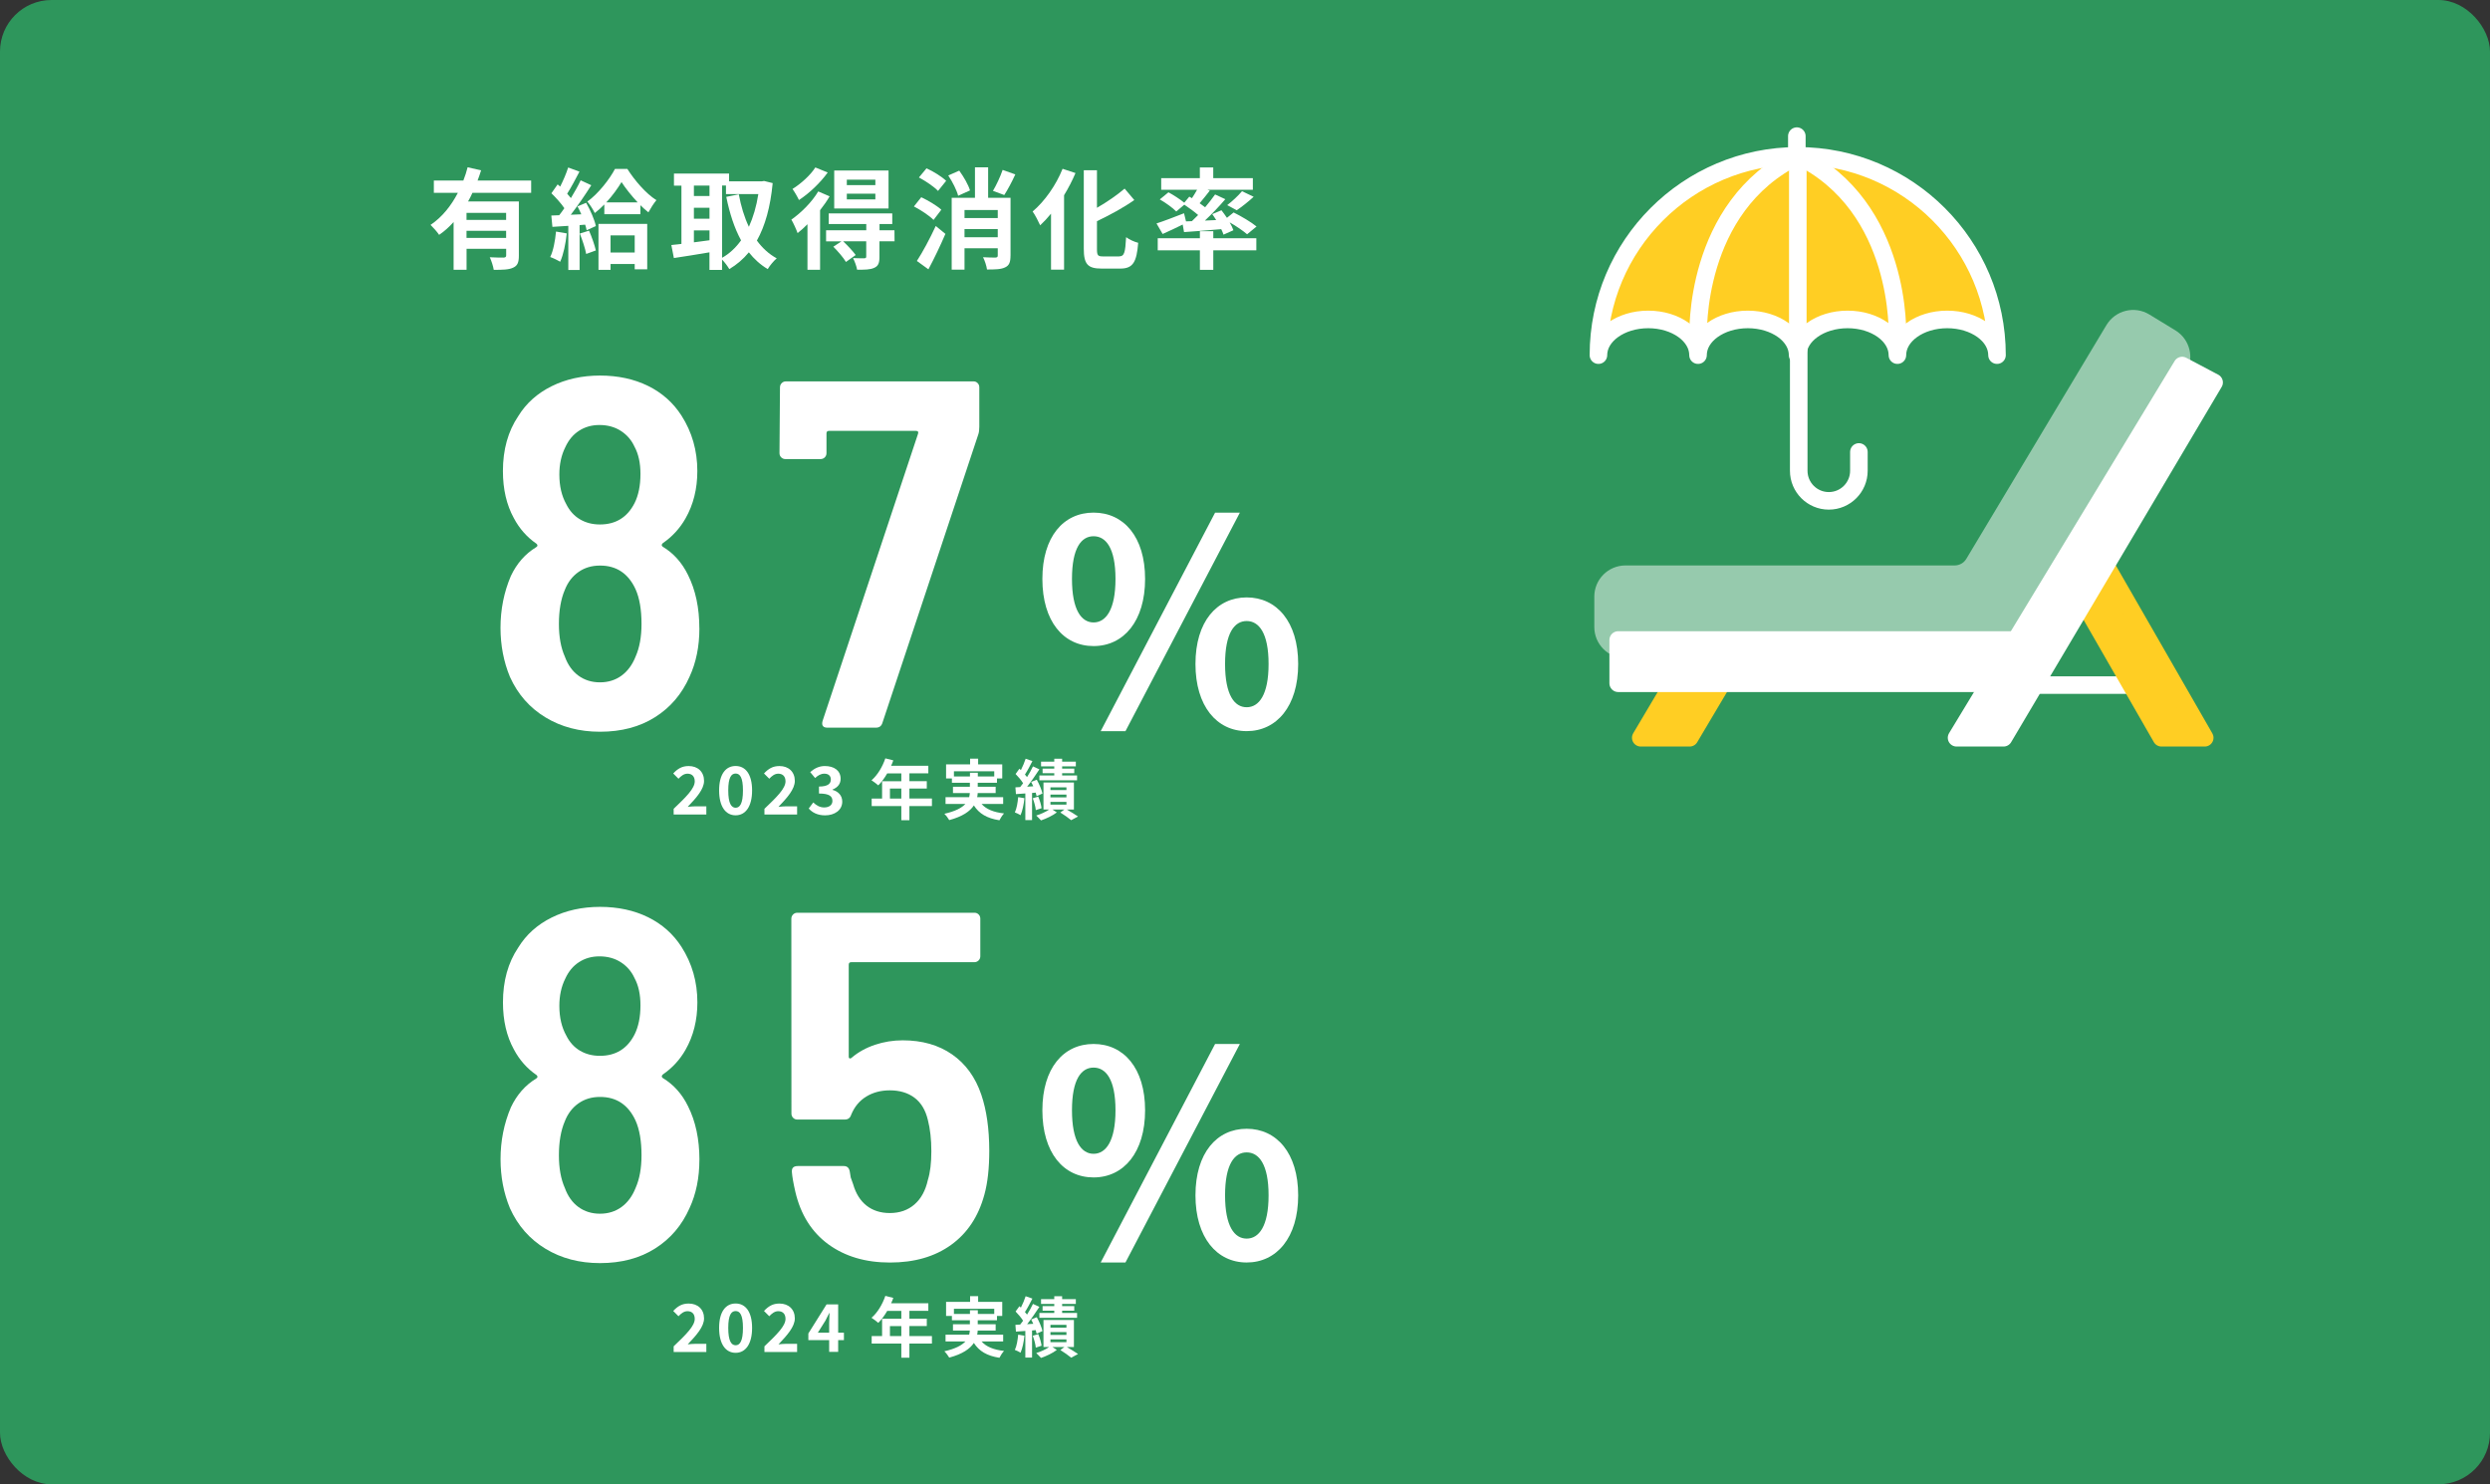 <?xml version="1.0" encoding="UTF-8"?>
<svg id="_レイヤー_2" data-name="レイヤー 2" xmlns="http://www.w3.org/2000/svg" viewBox="0 0 567 338">
  <rect x="0" y="0" width="567" height="338" fill="#333333" stroke="none"/>
  <defs>
    <style>
      .cls-1 {
        stroke: #ffce23;
      }

      .cls-1, .cls-2 {
        fill: #ffce23;
      }

      .cls-1, .cls-2, .cls-3, .cls-4, .cls-5, .cls-6 {
        stroke-linejoin: round;
        stroke-width: 4px;
      }

      .cls-7, .cls-5 {
        fill: #2e965c;
      }

      .cls-7, .cls-8 {
        stroke-width: 0px;
      }

      .cls-2, .cls-3, .cls-5, .cls-6 {
        stroke: #fff;
      }

      .cls-2, .cls-6 {
        stroke-linecap: round;
      }

      .cls-3, .cls-8 {
        fill: #fff;
      }

      .cls-4 {
        fill: #96caad;
        stroke: #96caad;
      }

      .cls-6 {
        fill: none;
      }
    </style>
  </defs>
  <g id="_変更" data-name="変更">
    <g>
      <rect class="cls-7" width="567" height="338" rx="11.74" ry="11.74"/>
      <g>
        <path class="cls-8" d="M159.26,143.08c0,4.13-.75,7.81-2.25,11.04-1.73,3.91-4.33,6.97-7.83,9.18-3.49,2.22-7.68,3.33-12.56,3.33-4.66,0-8.79-1.08-12.39-3.26-3.61-2.18-6.31-5.25-8.11-9.23-1.43-3.45-2.14-7.17-2.15-11.15,0-4.21.79-8.15,2.36-11.83,1.35-2.85,3.26-5.03,5.74-6.54.38-.22.41-.49.11-.79-2.18-1.5-3.91-3.45-5.18-5.86-1.65-3-2.48-6.57-2.48-10.7,0-4.88,1.16-9.05,3.49-12.5,1.8-2.93,4.33-5.2,7.6-6.82,3.27-1.62,6.93-2.42,10.98-2.43,4.13,0,7.79.79,10.98,2.36s5.73,3.83,7.61,6.76c2.4,3.75,3.61,7.96,3.61,12.62,0,4.05-.9,7.66-2.7,10.81-1.28,2.25-3,4.13-5.18,5.63-.3.3-.3.56,0,.79,2.48,1.5,4.39,3.64,5.75,6.42,1.73,3.45,2.59,7.51,2.59,12.16ZM146.08,142.07c0-3.23-.45-5.86-1.35-7.88-1.65-3.6-4.36-5.41-8.11-5.4-1.88,0-3.51.49-4.9,1.47-1.39.98-2.42,2.33-3.1,4.06-.9,2.1-1.35,4.69-1.35,7.77,0,2.93.45,5.41,1.35,7.43.68,1.88,1.71,3.32,3.1,4.34,1.39,1.01,3.02,1.52,4.9,1.52,1.88,0,3.51-.51,4.9-1.52,1.39-1.01,2.46-2.46,3.21-4.34.9-2.03,1.35-4.51,1.35-7.44ZM127.37,108.06c0,2.63.53,4.88,1.58,6.76.75,1.5,1.78,2.65,3.1,3.43s2.83,1.18,4.56,1.18c3.6,0,6.23-1.62,7.88-4.85.9-1.8,1.35-4.02,1.35-6.65,0-2.48-.45-4.54-1.35-6.2-.68-1.5-1.71-2.7-3.1-3.6-1.39-.9-3.02-1.35-4.9-1.35-1.73,0-3.27.43-4.62,1.3-1.35.86-2.4,2.12-3.15,3.77-.9,1.8-1.35,3.87-1.35,6.2Z"/>
        <path class="cls-8" d="M187.38,165.32c-.19-.26-.21-.66-.06-1.18l21.72-65.34c.15-.45,0-.68-.45-.68h-19.83c-.38,0-.56.2-.56.57v4.5c0,.38-.13.7-.39.96-.26.26-.58.39-.96.39h-8c-.38,0-.69-.13-.96-.39-.26-.26-.39-.58-.39-.96l.11-14.98c0-.38.13-.69.39-.96s.58-.4.96-.4h42.69c.38-.02.69.12.96.38.26.26.39.58.39.96v9.01c0,.68-.07,1.24-.22,1.69l-21.83,65.68c-.22.75-.71,1.13-1.46,1.13h-11.15c-.45,0-.77-.13-.96-.39Z"/>
      </g>
      <path class="cls-8" d="M237.36,131.83c0-9.59,4.79-15.1,11.66-15.1s11.73,5.51,11.73,15.1-4.86,15.29-11.73,15.29-11.66-5.64-11.66-15.29ZM254.01,131.83c0-7.06-2.2-9.72-4.99-9.72s-4.92,2.66-4.92,9.72,2.14,9.91,4.92,9.91,4.99-2.85,4.99-9.91ZM276.69,116.74h5.64l-26.05,49.76h-5.64l26.05-49.76ZM272.22,151.2c0-9.65,4.86-15.16,11.66-15.16s11.73,5.51,11.73,15.16-4.92,15.29-11.73,15.29-11.66-5.7-11.66-15.29ZM288.87,151.2c0-7.06-2.2-9.78-4.99-9.78s-4.92,2.72-4.92,9.78,2.14,9.85,4.92,9.85,4.99-2.79,4.99-9.85Z"/>
      <g>
        <path class="cls-8" d="M153.4,306.58c2.9-2.76,4.8-4.65,4.8-6.25,0-1.1-.6-1.75-1.66-1.75-.81,0-1.47.54-2.04,1.15l-1.2-1.2c1.02-1.09,2.01-1.69,3.52-1.69,2.1,0,3.5,1.33,3.5,3.38,0,1.89-1.74,3.84-3.72,5.91.55-.06,1.29-.12,1.81-.12h2.43v1.86h-7.44v-1.28Z"/>
        <path class="cls-8" d="M163.75,302.39c0-3.66,1.48-5.56,3.76-5.56s3.75,1.92,3.75,5.56-1.47,5.67-3.75,5.67-3.76-2-3.76-5.67ZM169.18,302.39c0-3-.71-3.84-1.67-3.84s-1.68.84-1.68,3.84.72,3.95,1.68,3.95,1.67-.93,1.67-3.95Z"/>
        <path class="cls-8" d="M174.07,306.58c2.9-2.76,4.8-4.65,4.8-6.25,0-1.1-.6-1.75-1.66-1.75-.81,0-1.47.54-2.04,1.15l-1.2-1.2c1.02-1.09,2.01-1.69,3.52-1.69,2.1,0,3.5,1.33,3.5,3.38,0,1.89-1.74,3.84-3.72,5.91.55-.06,1.29-.12,1.81-.12h2.43v1.86h-7.44v-1.28Z"/>
        <path class="cls-8" d="M188.81,305.17h-4.74v-1.52l4.14-6.61h2.65v6.43h1.31v1.7h-1.31v2.68h-2.05v-2.68ZM188.81,303.47v-2.16c0-.64.04-1.67.08-2.31h-.06c-.27.58-.57,1.14-.88,1.74l-1.72,2.73h2.59Z"/>
        <path class="cls-8" d="M212.21,305.96h-5.13v3.21h-1.84v-3.21h-6.75v-1.71h2.37v-3.95h4.38v-1.79h-3.21c-.61,1.07-1.33,2.03-2.04,2.73-.34-.3-1.11-.9-1.54-1.16,1.35-1.14,2.5-3.06,3.15-4.99l1.81.46c-.13.42-.3.82-.5,1.23h8.48v1.72h-4.31v1.79h3.96v1.67h-3.96v2.28h5.13v1.71ZM205.24,304.25v-2.28h-2.59v2.28h2.59Z"/>
        <path class="cls-8" d="M223.52,305.48c1.06,1.2,2.75,1.89,5.11,2.15-.36.38-.82,1.08-1.05,1.56-2.85-.45-4.63-1.51-5.82-3.38-.88,1.33-2.55,2.52-5.61,3.34-.21-.39-.72-1.06-1.11-1.44,2.52-.57,3.96-1.35,4.79-2.24h-4.52v-1.54h5.38c.08-.31.12-.63.15-.94h-3.84v-1.44h3.85v-.9h-4.09v-.99h-1.33v-3.2h5.47v-1.3h1.83v1.3h5.49v3.2h-1.2v.99h-4.38v.9h4.08v1.44h-4.09c-.02.31-.04.63-.12.94h5.92v1.54h-4.92ZM220.87,299.21v-.85h1.79v.85h3.74v-1.18h-9.18v1.18h3.66Z"/>
        <path class="cls-8" d="M233.27,304.16c-.13,1.42-.46,2.91-.88,3.87-.3-.21-.95-.5-1.3-.63.43-.88.64-2.22.76-3.48l1.42.24ZM235.01,302.96v6.19h-1.53v-6.07l-2.14.15-.12-1.54,1.08-.06c.22-.27.45-.57.67-.88-.42-.68-1.11-1.49-1.71-2.1l.87-1.2c.1.1.22.21.34.31.42-.83.84-1.83,1.08-2.59l1.54.54c-.53,1.04-1.14,2.22-1.7,3.06.18.2.35.41.48.58.53-.84,1-1.69,1.35-2.43l1.46.67c-.83,1.26-1.84,2.75-2.79,3.95l1.4-.09c-.15-.35-.32-.68-.48-.99l1.28-.51c.55,1,1.12,2.31,1.29,3.15l-1.33.6c-.04-.24-.12-.51-.21-.81l-.83.08ZM236.42,303.8c.36.84.67,1.92.76,2.64l-1.32.44c-.06-.74-.36-1.85-.69-2.7l1.25-.38ZM242.93,306.74c.92.54,1.95,1.17,2.55,1.59l-1.56.84c-.55-.47-1.59-1.2-2.47-1.75l.93-.68h-2.73l1,.66c-.92.71-2.4,1.42-3.6,1.82-.27-.32-.77-.79-1.09-1.11,1.02-.3,2.2-.85,2.95-1.37h-1.3v-6.15h6.93v6.15h-1.6ZM240.07,296.92h-3.01v-1.08h3.01v-.67h1.79v.67h3.12v1.08h-3.12v.51h2.76v1.04h-2.76v.51h3.4v1.11h-8.58v-1.11h3.39v-.51h-2.66v-1.04h2.66v-.51ZM239.2,302.32h3.64v-.63h-3.64v.63ZM239.2,303.98h3.64v-.64h-3.64v.64ZM239.2,305.63h3.64v-.63h-3.64v.63Z"/>
      </g>
      <g>
        <path class="cls-8" d="M153.4,184.18c2.9-2.76,4.8-4.65,4.8-6.25,0-1.1-.6-1.75-1.66-1.75-.81,0-1.47.54-2.04,1.15l-1.2-1.2c1.02-1.09,2.01-1.69,3.52-1.69,2.1,0,3.5,1.33,3.5,3.38,0,1.89-1.74,3.84-3.72,5.91.55-.06,1.29-.12,1.81-.12h2.43v1.86h-7.44v-1.28Z"/>
        <path class="cls-8" d="M163.75,179.99c0-3.66,1.48-5.56,3.76-5.56s3.75,1.92,3.75,5.56-1.47,5.67-3.75,5.67-3.76-2-3.76-5.67ZM169.18,179.99c0-3-.71-3.84-1.67-3.84s-1.68.84-1.68,3.84.72,3.95,1.68,3.95,1.67-.93,1.67-3.95Z"/>
        <path class="cls-8" d="M174.07,184.18c2.9-2.76,4.8-4.65,4.8-6.25,0-1.1-.6-1.75-1.66-1.75-.81,0-1.47.54-2.04,1.15l-1.2-1.2c1.02-1.09,2.01-1.69,3.52-1.69,2.1,0,3.5,1.33,3.5,3.38,0,1.89-1.74,3.84-3.72,5.91.55-.06,1.29-.12,1.81-.12h2.43v1.86h-7.44v-1.28Z"/>
        <path class="cls-8" d="M184.15,184.12l1.04-1.39c.66.64,1.47,1.14,2.47,1.14,1.12,0,1.89-.54,1.89-1.47,0-1.05-.65-1.7-3.06-1.7v-1.59c2.04,0,2.7-.67,2.7-1.6,0-.84-.54-1.33-1.48-1.33-.8,0-1.44.38-2.1.99l-1.12-1.35c.96-.84,2.03-1.38,3.33-1.38,2.14,0,3.6,1.05,3.6,2.91,0,1.17-.69,1.98-1.84,2.44v.08c1.25.33,2.21,1.25,2.21,2.67,0,1.98-1.79,3.13-3.9,3.13-1.75,0-2.94-.66-3.72-1.54Z"/>
        <path class="cls-8" d="M212.21,183.56h-5.13v3.21h-1.84v-3.21h-6.75v-1.71h2.37v-3.95h4.38v-1.79h-3.21c-.61,1.07-1.33,2.03-2.04,2.73-.34-.3-1.11-.9-1.54-1.16,1.35-1.14,2.5-3.06,3.15-4.99l1.81.46c-.13.42-.3.82-.5,1.23h8.48v1.72h-4.31v1.79h3.96v1.67h-3.96v2.28h5.13v1.71ZM205.24,181.85v-2.28h-2.59v2.28h2.59Z"/>
        <path class="cls-8" d="M223.52,183.08c1.06,1.2,2.75,1.89,5.11,2.15-.36.38-.82,1.08-1.05,1.56-2.85-.45-4.63-1.51-5.82-3.38-.88,1.33-2.55,2.52-5.61,3.34-.21-.39-.72-1.06-1.11-1.44,2.52-.57,3.96-1.35,4.79-2.24h-4.52v-1.54h5.38c.08-.31.12-.63.15-.94h-3.84v-1.44h3.85v-.9h-4.09v-.99h-1.33v-3.2h5.47v-1.3h1.83v1.3h5.49v3.2h-1.2v.99h-4.38v.9h4.08v1.44h-4.09c-.02.31-.04.63-.12.94h5.92v1.54h-4.92ZM220.87,176.81v-.85h1.79v.85h3.74v-1.18h-9.18v1.18h3.66Z"/>
        <path class="cls-8" d="M233.27,181.76c-.13,1.42-.46,2.91-.88,3.87-.3-.21-.95-.5-1.3-.63.43-.88.64-2.22.76-3.48l1.42.24ZM235.01,180.56v6.19h-1.53v-6.07l-2.14.15-.12-1.54,1.08-.06c.22-.27.45-.57.67-.88-.42-.68-1.11-1.49-1.71-2.1l.87-1.2c.1.1.22.21.34.31.42-.83.84-1.83,1.08-2.59l1.54.54c-.53,1.04-1.14,2.22-1.7,3.06.18.2.35.41.48.58.53-.84,1-1.69,1.35-2.43l1.46.67c-.83,1.26-1.84,2.75-2.79,3.95l1.4-.09c-.15-.35-.32-.68-.48-.99l1.28-.51c.55,1,1.12,2.31,1.29,3.15l-1.33.6c-.04-.24-.12-.51-.21-.81l-.83.08ZM236.42,181.4c.36.84.67,1.92.76,2.64l-1.32.44c-.06-.74-.36-1.85-.69-2.7l1.25-.38ZM242.93,184.34c.92.54,1.95,1.17,2.55,1.59l-1.56.84c-.55-.47-1.59-1.2-2.47-1.75l.93-.68h-2.73l1,.66c-.92.71-2.4,1.42-3.6,1.82-.27-.32-.77-.79-1.09-1.11,1.02-.3,2.2-.85,2.95-1.37h-1.3v-6.15h6.93v6.15h-1.6ZM240.07,174.52h-3.01v-1.08h3.01v-.67h1.79v.67h3.12v1.08h-3.12v.51h2.76v1.04h-2.76v.51h3.4v1.11h-8.58v-1.11h3.39v-.51h-2.66v-1.04h2.66v-.51ZM239.2,179.92h3.64v-.63h-3.64v.63ZM239.2,181.58h3.64v-.64h-3.64v.64ZM239.2,183.23h3.64v-.63h-3.64v.63Z"/>
      </g>
      <g>
        <path class="cls-8" d="M159.26,264.08c0,4.13-.75,7.81-2.25,11.04-1.73,3.91-4.33,6.97-7.83,9.18-3.49,2.22-7.68,3.33-12.56,3.33-4.66,0-8.79-1.08-12.39-3.26s-6.31-5.25-8.11-9.24c-1.43-3.45-2.14-7.17-2.14-11.15,0-4.21.79-8.15,2.36-11.83,1.35-2.85,3.26-5.03,5.74-6.54.38-.22.41-.49.11-.79-2.18-1.5-3.91-3.45-5.18-5.86-1.65-3-2.48-6.57-2.48-10.7,0-4.88,1.16-9.05,3.49-12.5,1.8-2.93,4.33-5.2,7.6-6.82,3.27-1.62,6.93-2.42,10.98-2.43,4.13,0,7.79.79,10.98,2.36s5.73,3.83,7.61,6.76c2.4,3.75,3.61,7.96,3.61,12.62,0,4.05-.9,7.66-2.7,10.81-1.28,2.25-3,4.13-5.18,5.63-.3.3-.3.56,0,.79,2.48,1.5,4.39,3.64,5.75,6.42,1.73,3.45,2.59,7.51,2.6,12.16ZM146.08,263.07c0-3.23-.45-5.86-1.35-7.88-1.65-3.6-4.36-5.41-8.11-5.4-1.88,0-3.51.49-4.9,1.47-1.39.98-2.42,2.33-3.1,4.06-.9,2.1-1.35,4.69-1.35,7.77,0,2.93.45,5.41,1.35,7.43.68,1.88,1.71,3.32,3.1,4.34,1.39,1.01,3.02,1.52,4.9,1.52,1.88,0,3.51-.51,4.9-1.52,1.39-1.01,2.46-2.46,3.21-4.34.9-2.03,1.35-4.51,1.35-7.44ZM127.37,229.06c0,2.63.53,4.88,1.58,6.76.75,1.5,1.78,2.65,3.1,3.43s2.83,1.18,4.56,1.18c3.6,0,6.23-1.62,7.88-4.85.9-1.8,1.35-4.02,1.35-6.65,0-2.48-.45-4.54-1.35-6.2-.68-1.5-1.71-2.7-3.1-3.6-1.39-.9-3.02-1.35-4.9-1.35-1.73,0-3.27.43-4.62,1.3-1.35.86-2.4,2.12-3.15,3.77-.9,1.8-1.35,3.87-1.35,6.2Z"/>
        <path class="cls-8" d="M225.27,262.03c0,3.98-.37,7.32-1.12,10.03-1.35,4.96-3.88,8.77-7.6,11.44-3.72,2.67-8.35,4-13.91,4-5.56,0-10.23-1.39-14.03-4.16-3.79-2.78-6.29-6.76-7.5-11.94-.45-1.95-.71-3.45-.79-4.51v-.23c0-.75.45-1.13,1.35-1.13h10.48c.75,0,1.2.41,1.35,1.24l.22,1.35.56,1.58c.6,2.1,1.62,3.72,3.04,4.84,1.43,1.12,3.19,1.69,5.3,1.69,2.25,0,4.13-.66,5.63-1.97,1.5-1.31,2.51-3.17,3.04-5.58.52-1.65.79-3.83.79-6.53,0-2.7-.27-5.07-.79-7.1-.53-2.25-1.54-3.94-3.04-5.07-1.5-1.13-3.38-1.69-5.63-1.69-2.03,0-3.81.47-5.35,1.41-1.54.94-2.69,2.31-3.43,4.11-.23.75-.71,1.13-1.46,1.13h-10.81c-.38,0-.7-.12-.96-.39-.26-.26-.39-.58-.39-.96l-.02-44.38c0-.38.13-.69.39-.96s.58-.39.96-.4h40.33c.38-.01.69.12.96.38.26.26.39.58.39.96v8.56c0,.38-.13.7-.39.96-.26.26-.58.39-.96.4h-28.05c-.38,0-.56.2-.56.57v20.95c0,.23.08.36.23.39.15.04.3-.02.45-.17,1.5-1.28,3.27-2.25,5.29-2.93s4.13-1.02,6.31-1.02c4.43,0,8.18,1.07,11.26,3.21,3.08,2.14,5.3,5.2,6.65,9.18,1.2,3.53,1.8,7.77,1.81,12.73Z"/>
      </g>
      <path class="cls-8" d="M237.36,252.83c0-9.59,4.79-15.1,11.66-15.1s11.73,5.51,11.73,15.1-4.86,15.29-11.73,15.29-11.66-5.64-11.66-15.29ZM254.01,252.83c0-7.06-2.2-9.72-4.99-9.72s-4.92,2.66-4.92,9.72,2.14,9.91,4.92,9.91,4.99-2.85,4.99-9.91ZM276.69,237.73h5.64l-26.05,49.76h-5.64l26.05-49.76ZM272.22,272.2c0-9.65,4.86-15.16,11.66-15.16s11.73,5.51,11.73,15.16-4.92,15.29-11.73,15.29-11.66-5.7-11.66-15.29ZM288.87,272.2c0-7.06-2.2-9.78-4.99-9.78s-4.92,2.72-4.92,9.78,2.14,9.85,4.92,9.85,4.99-2.79,4.99-9.85Z"/>
      <g>
        <line class="cls-5" x1="487.91" y1="156.01" x2="460.94" y2="156.01"/>
        <path class="cls-4" d="M370.15,147.88h84.57c1.79,0,3.45-.94,4.37-2.47l36.94-61.5c1.44-2.4.68-5.52-1.72-6.98l-5.91-3.6c-2.42-1.48-5.57-.7-7.03,1.73l-31.9,53.22c-.92,1.54-2.58,2.48-4.37,2.48h-74.96c-2.82,0-5.1,2.28-5.1,5.1v6.92c0,2.82,2.28,5.1,5.1,5.1Z"/>
        <polygon class="cls-1" points="373.62 168 384.75 168 392.88 154.3 381.75 154.3 373.62 168"/>
        <polygon class="cls-1" points="502.04 168 492.19 168 470.79 130.76 478.92 127.76 502.04 168"/>
        <rect class="cls-3" x="368.48" y="145.74" width="90.75" height="9.85" transform="translate(827.71 301.33) rotate(-180)"/>
        <polygon class="cls-3" points="445.53 168 456.23 168 504.18 87.09 496.9 83.24 445.53 168"/>
        <g>
          <path class="cls-2" d="M409.38,80.87c0-4.49,5.08-8.13,11.34-8.13,6.27,0,11.34,3.64,11.34,8.13,0-4.49,5.08-8.13,11.34-8.13,6.27,0,11.34,3.64,11.34,8.13,0-25.06-20.32-45.38-45.38-45.38-25.06,0-45.38,20.32-45.38,45.38,0-4.49,5.08-8.13,11.34-8.13,6.27,0,11.34,3.64,11.34,8.13,0-4.49,5.08-8.13,11.34-8.13s11.34,3.64,11.34,8.13Z"/>
          <path class="cls-6" d="M432.06,76.59s1.28-29.54-22.69-41.1"/>
          <path class="cls-6" d="M386.7,76.59s-1.28-29.54,22.69-41.1"/>
          <line class="cls-6" x1="409.38" y1="36.02" x2="409.38" y2="77.45"/>
          <line class="cls-6" x1="409.16" y1="31" x2="409.16" y2="34.85"/>
          <path class="cls-6" d="M409.59,78.09v29.11c0,3.78,3.07,6.85,6.85,6.85h0c3.78,0,6.85-3.07,6.85-6.85v-4.28"/>
        </g>
      </g>
      <g>
        <path class="cls-8" d="M107.58,43.91c-.3.67-.62,1.32-1,1.97h11.57v12.35c0,1.47-.28,2.27-1.3,2.72-.97.47-2.4.5-4.42.5-.12-.82-.53-2.07-.9-2.87,1.28.08,2.72.08,3.15.08.42-.03.58-.15.58-.5v-1.5h-9.02v4.77h-2.95v-10.87c-1,1.1-2.07,2.1-3.3,2.92-.42-.65-1.38-1.72-1.95-2.27,2.65-1.77,4.72-4.4,6.22-7.3h-5.47v-2.8h6.72c.4-1.02.72-2.02.97-3.02l3.07.7c-.25.77-.5,1.55-.8,2.32h12.2v2.8h-13.37ZM115.25,48.48h-9.02v1.6h9.02v-1.6ZM115.25,54.18v-1.62h-9.02v1.62h9.02Z"/>
        <path class="cls-8" d="M129.06,53.15c-.25,2.35-.77,4.85-1.5,6.45-.53-.32-1.62-.85-2.27-1.07.72-1.47,1.12-3.7,1.32-5.8l2.45.42ZM133.48,46.18c.95,1.7,1.92,3.87,2.2,5.3l-2.1.95c-.08-.38-.17-.8-.33-1.27l-1.27.1v10.22h-2.57v-10.05l-3.62.23-.25-2.58,1.8-.07c.38-.48.78-1.03,1.17-1.6-.72-1.08-1.92-2.4-2.95-3.4l1.42-2.02c.17.15.38.33.58.5.7-1.38,1.4-3.02,1.82-4.35l2.57.95c-.9,1.7-1.9,3.62-2.8,5.02.32.35.6.7.85,1,.85-1.4,1.65-2.82,2.22-4.05l2.42,1.12c-1.37,2.17-3.1,4.7-4.67,6.72l2.4-.1c-.27-.62-.57-1.25-.87-1.8l1.97-.82ZM134.13,52.53c.62,1.42,1.27,3.25,1.55,4.5l-2.2.8c-.22-1.25-.87-3.17-1.45-4.65l2.1-.65ZM142.85,38.46c1.67,2.62,4.2,5.6,6.62,7.12-.62.75-1.32,1.85-1.82,2.77-.6-.47-1.22-1.02-1.82-1.62v2.05h-8.22v-2.22c-.7.72-1.42,1.37-2.17,1.95-.38-.78-1.12-1.95-1.7-2.6,2.52-1.82,5.07-5.1,6.3-7.45h2.82ZM136.28,50.98h11.1v10.35h-2.85v-1.22h-5.5v1.33h-2.75v-10.45ZM145.2,46.08c-1.42-1.52-2.77-3.22-3.67-4.62-.85,1.4-2.05,3.1-3.47,4.62h7.15ZM139.03,53.6v3.9h5.5v-3.9h-5.5Z"/>
        <path class="cls-8" d="M175.95,41.68c-.52,5.45-1.72,9.75-3.6,13.1,1.22,1.67,2.72,3.07,4.52,4.05-.67.55-1.6,1.67-2.05,2.45-1.7-1.02-3.1-2.3-4.3-3.82-1.27,1.55-2.75,2.8-4.45,3.82-.38-.65-1.05-1.57-1.65-2.17v2.35h-2.87v-4c-2.87.5-5.8.95-8.1,1.3l-.58-2.97c.67-.08,1.45-.15,2.3-.25v-13.27h-1.7v-2.75h12.55v1.77h7.47l.5-.08,1.95.48ZM158.01,42.26v2.38h3.55v-2.38h-3.55ZM158.01,49.81h3.55v-2.5h-3.55v2.5ZM158.01,55.18c1.15-.15,2.35-.32,3.55-.47v-2.25h-3.55v2.72ZM164.43,58.7c1.65-.92,3.1-2.27,4.32-3.97-1.52-2.77-2.6-6.12-3.37-9.9l2.85-.58c.5,2.67,1.25,5.2,2.3,7.4.97-2.15,1.72-4.65,2.15-7.45h-7.37v-1.95h-.88v16.45Z"/>
        <path class="cls-8" d="M188.91,44.71c-.6,1.05-1.35,2.1-2.17,3.15v13.57h-2.87v-10.37c-.75.75-1.5,1.45-2.25,2.02-.22-.65-.97-2.35-1.42-3.07,2.22-1.55,4.67-3.97,6.12-6.42l2.6,1.12ZM188.48,39.28c-1.65,2.3-4.2,4.75-6.55,6.27-.3-.67-1.02-1.9-1.47-2.52,1.95-1.2,4.15-3.22,5.2-4.9l2.82,1.15ZM203.68,54.95h-3.42v3.55c0,1.38-.25,2.08-1.22,2.5-.92.42-2.17.42-3.87.42-.12-.8-.55-1.9-.92-2.65,1.05.05,2.22.05,2.55.05.35-.03.45-.12.45-.4v-3.47h-5.25c1,.95,2.22,2.25,2.85,3.12l-2.22,1.58c-.55-.95-1.82-2.42-2.87-3.47l1.85-1.22h-3.5v-2.52h9.15v-1.42h-8.55v-2.42h14.47v2.42h-2.9v1.42h3.4l.02,2.52ZM202.33,47.48h-12.37v-8.65h12.37v8.65ZM199.33,40.91h-6.5v1.25h6.5v-1.25ZM199.33,44.11h-6.5v1.3h6.5v-1.3Z"/>
        <path class="cls-8" d="M212.58,50.08c-.92-.95-2.9-2.25-4.47-3.07l1.67-2.1c1.55.73,3.57,1.92,4.57,2.85l-1.77,2.32ZM208.78,59.43c1.25-1.9,2.95-5.05,4.3-7.97l2.2,1.8c-1.15,2.67-2.52,5.55-3.87,8.07l-2.62-1.9ZM210.98,38.33c1.55.7,3.5,1.9,4.47,2.85l-1.85,2.3c-.88-.95-2.82-2.25-4.35-3.07l1.72-2.07ZM218.18,44.58c-.3-1.22-1.28-3.17-2.25-4.62l2.5-1.1c1,1.37,2.07,3.2,2.45,4.5l-2.7,1.22ZM230.1,58.2c0,1.45-.25,2.22-1.2,2.67-.92.47-2.27.5-4.15.5-.1-.8-.5-2.02-.9-2.8,1.15.08,2.45.08,2.85.08.38-.03.5-.15.5-.47v-1.65h-7.57v4.87h-2.92v-16.35h5.3v-6.95h3v6.95h5.1v13.15ZM219.63,47.83v1.82h7.57v-1.82h-7.57ZM227.2,54.03v-1.87h-7.57v1.87h7.57ZM231.2,39.71c-.8,1.75-1.75,3.52-2.52,4.7l-2.57-.95c.75-1.27,1.7-3.27,2.2-4.77l2.9,1.03Z"/>
        <path class="cls-8" d="M244.9,39.41c-.72,1.7-1.6,3.4-2.6,5.05v16.95h-2.97v-12.75c-.8.98-1.65,1.88-2.47,2.65-.33-.75-1.17-2.4-1.72-3.15,2.7-2.28,5.32-5.95,6.82-9.72l2.95.97ZM254.83,58.38c1.2,0,1.4-.85,1.6-4.37.7.53,1.95,1.1,2.75,1.28-.35,4.3-1.12,5.87-4.07,5.87h-4.27c-3.15,0-4.05-1-4.05-4.52v-17.87h3v8.55c2.35-1.35,4.65-2.95,6.3-4.37l2.2,2.6c-2.47,1.75-5.57,3.42-8.5,4.82v6.3c0,1.47.17,1.72,1.38,1.72h3.67Z"/>
        <path class="cls-8" d="M271.41,50.36c.47-.45.95-.92,1.42-1.4-.9-.78-2.1-1.65-3.15-2.35l-1.83,1.55c-.77-.8-2.42-2-3.75-2.75l1.97-1.62c1.15.62,2.67,1.6,3.6,2.37l1.15-1.38.6.35c.4-.6.83-1.3,1.17-1.92h-8.17v-2.65h8.8v-2.42h3.05v2.42h9.02v2.65h-10.35l.55.2c-.78,1-1.6,2.02-2.32,2.87.45.33.87.62,1.25.92.85-1.02,1.65-2.02,2.27-2.92l2.33,1.08c-1.38,1.62-3.05,3.37-4.65,4.87l2.57-.12c-.27-.47-.6-.92-.9-1.35l2.1-.88c.4.52.85,1.12,1.25,1.72l1.52-1.22c1.72.85,4.05,2.22,5.22,3.2l-2.15,1.77c-.85-.75-2.45-1.85-3.97-2.72.38.65.67,1.28.85,1.8l-2.25,1c-.12-.38-.3-.8-.52-1.25-3.02.28-6.07.5-8.47.67l-.3-1.72c-1.57.78-3.22,1.55-4.57,2.15l-1.4-2.4c1.58-.5,3.97-1.42,6.27-2.32l.45,1.85,1.33-.05ZM276.28,54.25h9.8v2.75h-9.8v4.45h-3.05v-4.45h-9.6v-2.75h9.6v-1.6h3.05v1.6ZM279.45,46.71c1.12-.85,2.52-2.15,3.37-3.17l2.65,1.27c-1.27,1.17-2.72,2.3-3.85,3.07l-2.17-1.17Z"/>
      </g>
    </g>
  </g>
</svg>